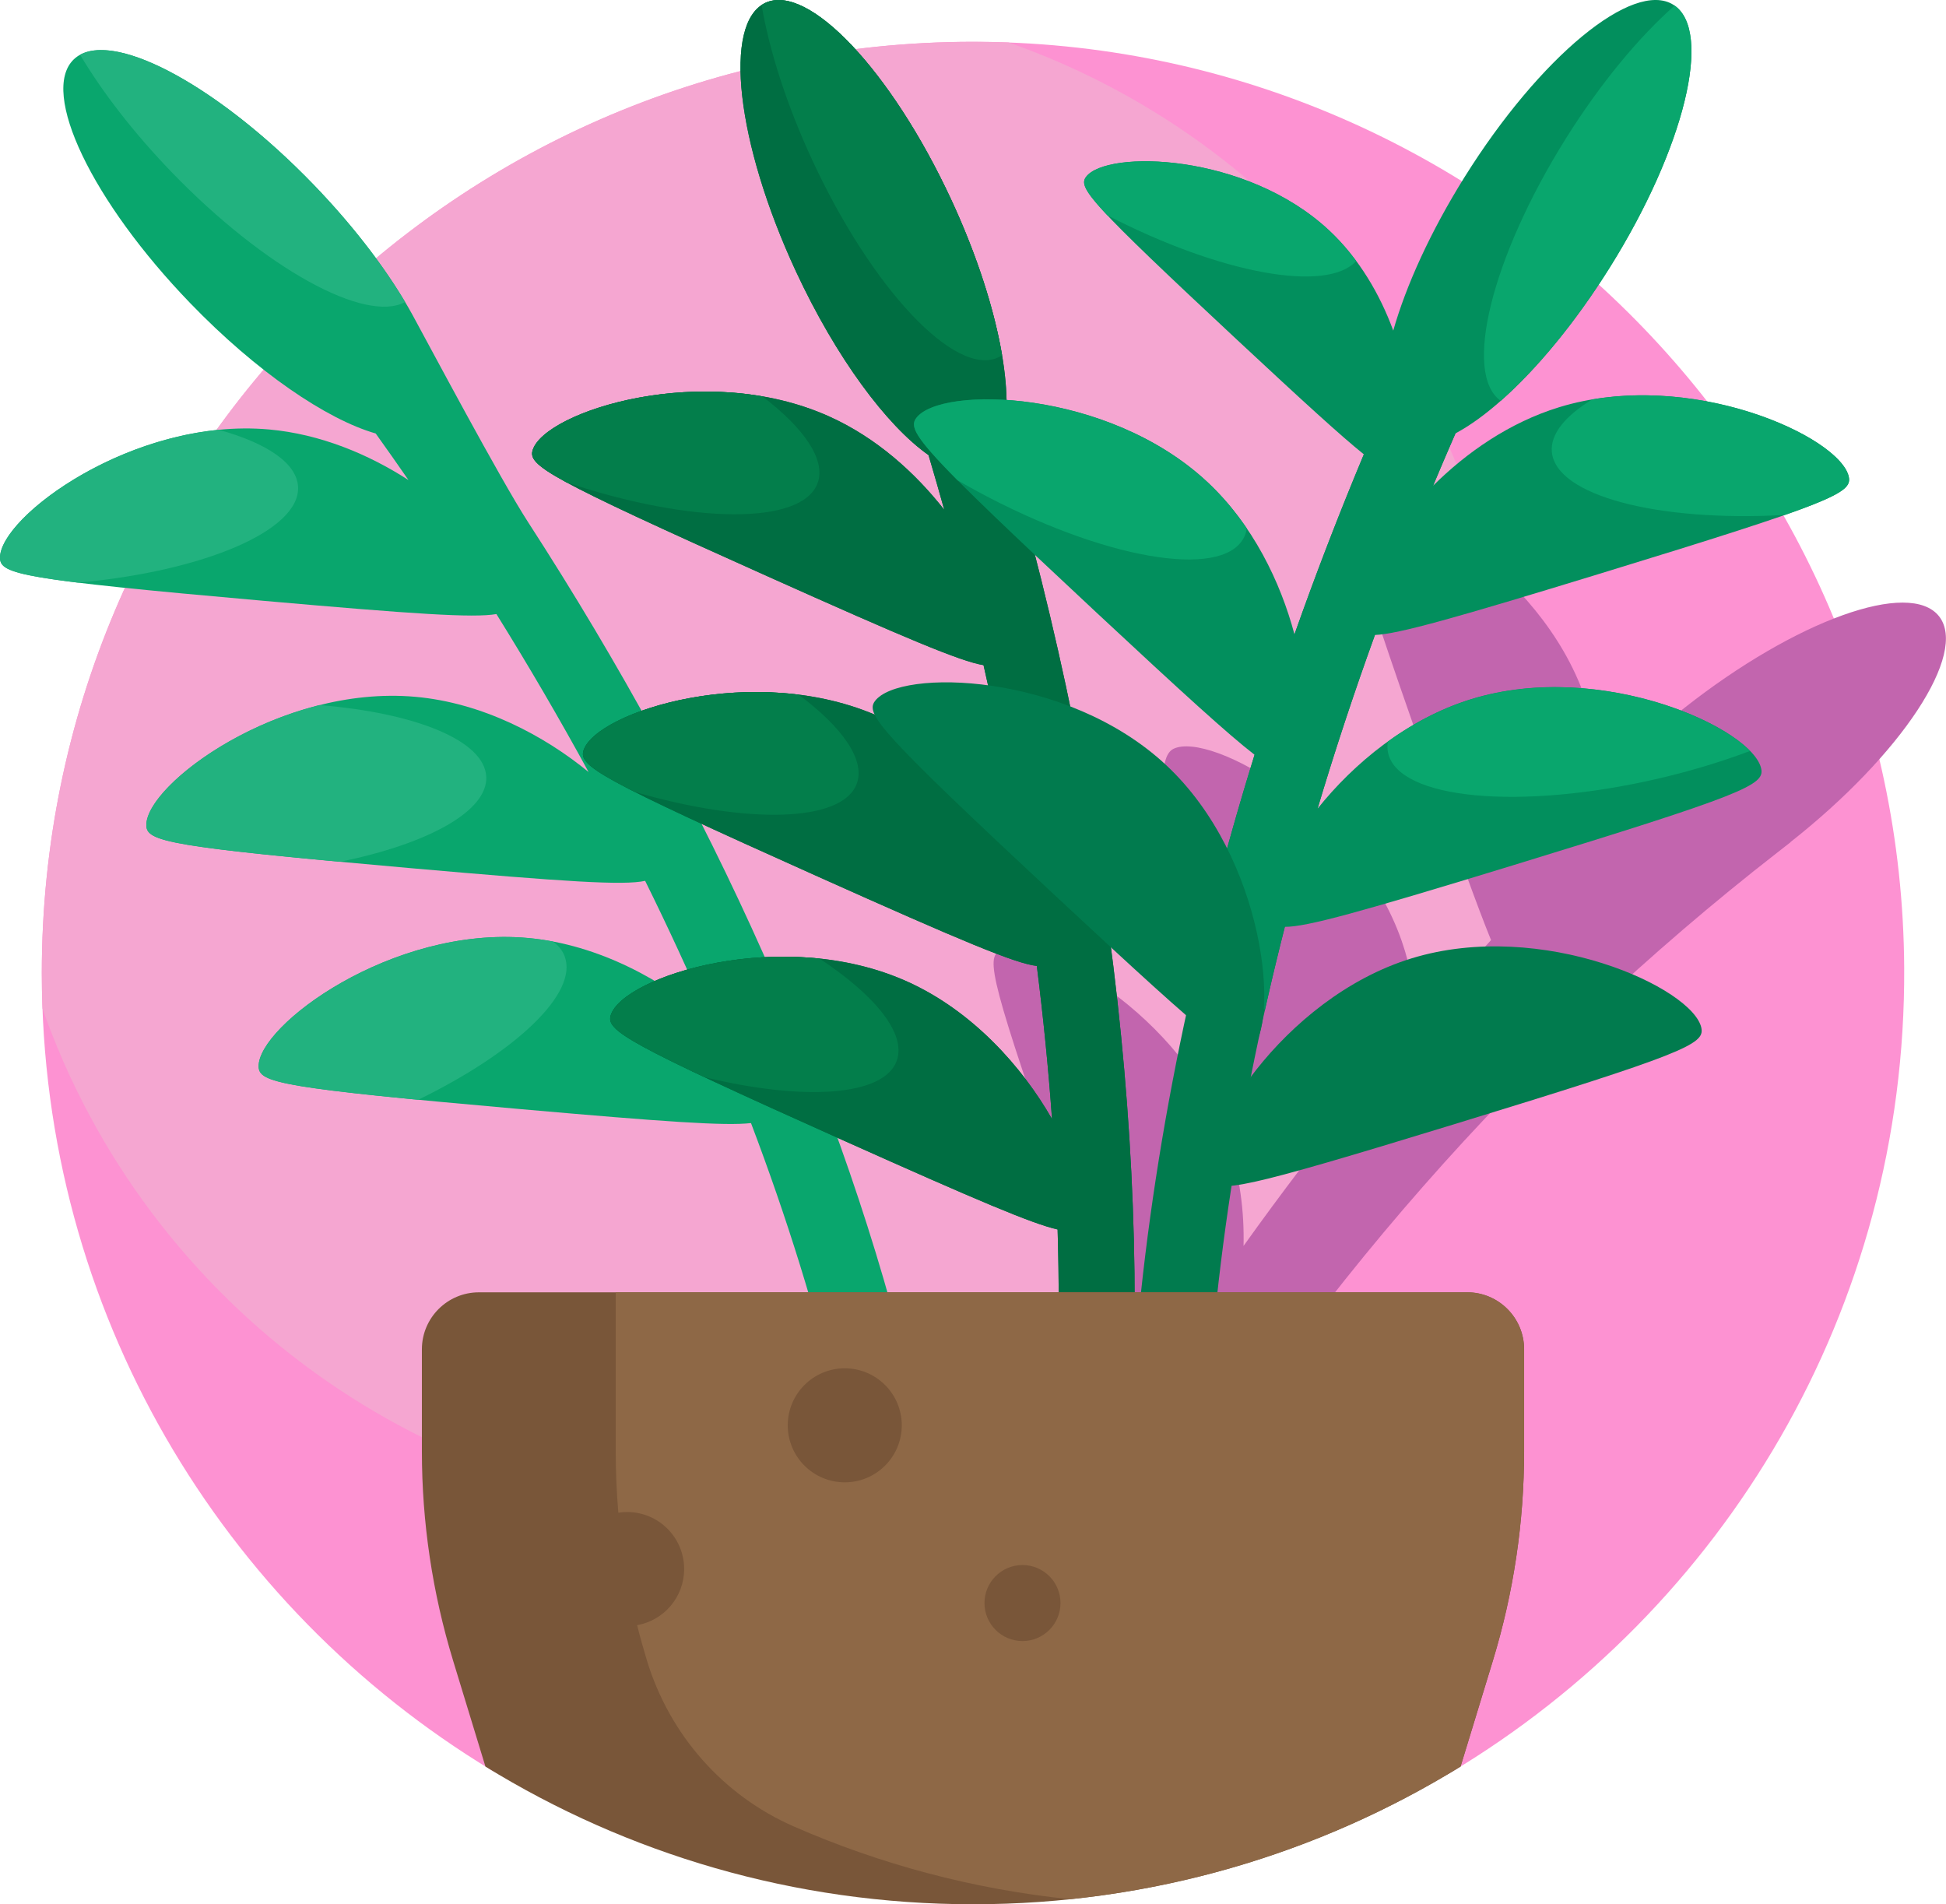 <svg xmlns="http://www.w3.org/2000/svg" id="Livello_2" data-name="Livello 2" viewBox="0 0 512 501"><defs><style>      .cls-1 {        fill: #006e42;      }      .cls-2 {        fill: #795639;      }      .cls-3 {        fill: #fd92d2;      }      .cls-4 {        fill: #028f5d;      }      .cls-5 {        fill: #037e4b;      }      .cls-6 {        fill: #22b27f;      }      .cls-7 {        fill: #f5a6d1;      }      .cls-8 {        fill: #c265ae;      }      .cls-9 {        fill: #8e6846;      }      .cls-10 {        fill: #09a66d;      }      .cls-11 {        fill: #017b4e;      }    </style></defs><g id="Capa_1" data-name="Capa 1"><g><path class="cls-3" d="M11,256C11,120.85,120.44,11.25,255.54,11c134.5-.25,244.7,109.07,245.46,243.58.51,90-47.51,168.82-119.42,211.83-2.07,1.24-4.64,1.22-6.75.05-35.2-19.56-75.71-30.7-118.83-30.7s-82.89,10.94-117.86,30.16c-2.77,1.52-6.15,1.44-8.85-.2C58.39,422.8,11,344.94,11,256h0Z"></path><path class="cls-7" d="M256,11c3.13,0,6.25.06,9.35.17,77.69,27.23,133.4,101.21,133.4,188.2,0,110.11-89.26,199.37-199.37,199.37-86.99,0-160.96-55.71-188.2-133.4-.12-3.1-.18-6.22-.18-9.35C11,120.69,120.69,11,256,11h0Z"></path><path class="cls-8" d="M471.07,221.61c-1.03.81-2.19,1.72-3.48,2.72-67.64,52.65-124.68,117.65-168.19,191.5-15.51,26.33-29.53,52.05-36.32,69.58-1.99,5.15-7.79,7.71-12.94,5.72-.65-.25-1.25-.56-1.81-.92-3.91-2.52-5.65-7.51-3.91-12.02,14.12-36.47,32.91-73.43,55.67-109.87-3.62-8.26-9.12-23.42-18.67-50.68-21.01-59.97-22.11-65.7-18.26-67.54,9.7-4.63,48.17,16.67,60,50.53,3.1,8.87,4.23,18.2,4.02,27.18,4.94-6.92,10.02-13.81,15.23-20.66-3.51-9.03-12.27-16.6-19.3-36.67-21.01-59.97-18.18-71.64-14.33-73.48,9.7-4.63,48.17,16.67,60,50.53,2.5,7.16,3.72,14.62,3.99,21.96,6.36-7.45,12.87-14.84,19.53-22.15-3.6-8.85-8.83-23.36-17.06-46.87-21.01-59.97-22.11-65.7-18.26-67.54,9.7-4.63,48.17,16.67,60,50.53,2.65,7.58,3.86,15.5,4.02,23.25,6.19-6.8,13.71-13.79,22.21-20.49,29.29-23.06,59.27-33.84,66.96-24.07,7.69,9.76-9.83,36.37-39.12,59.43h0Z"></path><path class="cls-10" d="M234.46,376.08c-.6.28-1.24.51-1.92.67-5.37,1.28-10.76-2.04-12.04-7.41-5.77-24.24-13.46-48.96-22.91-73.86-6.73.78-22.62-.32-60.48-3.66-63.3-5.59-68.97-6.94-69.06-11.21-.22-10.75,35.05-37.02,70.78-33.83,18.82,1.68,36.06,11.38,47.86,21.72-5.25-12.25-10.9-24.51-16.95-36.75-5.58,1.24-20.68.28-62.18-3.38-63.3-5.59-68.97-6.94-69.06-11.21-.22-10.75,35.05-37.02,70.78-33.83,17.64,1.57,33.9,10.2,45.58,19.79-7.6-13.93-15.69-27.8-24.25-41.56-6.06,1.05-21.53.02-61.54-3.51C5.76,152.45.09,151.09,0,146.82c-.22-10.75,35.05-37.02,70.78-33.83,13.53,1.21,26.24,6.56,36.69,13.31-2.83-4.1-5.71-8.18-8.62-12.25-12.95-3.71-31.38-16.26-48.75-34.24C24.2,53,10.45,24.27,19.39,15.64s37.18,6.1,63.08,32.91c11.31,11.7,20.3,23.77,26.1,34.37,4.33,7.91,22.96,43.01,30.34,54.41,48.27,74.53,83.37,153.1,101.05,227.38,1.12,4.7-1.28,9.41-5.5,11.38h0Z"></path><path class="cls-6" d="M20.58,153.3C2.39,151.09.06,149.55,0,146.82c-.19-9.41,26.83-30.73,57.54-33.74,12.6,3.46,20.57,8.75,20.88,15.01.57,11.45-24.67,22.18-57.84,25.21h0ZM106.59,79.46c-5.78-9.73-14.03-20.47-24.12-30.92C58.02,23.24,31.48,8.69,21.07,14.4c5.78,9.73,14.03,20.47,24.12,30.92,24.45,25.31,50.99,39.85,61.4,34.14ZM127.93,204.33c-.47-9.52-18.64-16.78-43.88-18.82-25.42,6.37-45.72,23.48-45.55,31.64.08,3.82,4.63,5.31,50.98,9.58,23.11-4.69,38.91-13.32,38.46-22.4ZM148.57,251.61c-.57-1.52-1.62-2.82-3.08-3.9-2.2-.42-4.42-.73-6.67-.93-35.73-3.19-71,23.08-70.78,33.83.07,3.56,4.03,5.09,41.99,8.74,25.71-12.53,42.19-28.07,38.53-37.73h0Z"></path><path class="cls-1" d="M295.66,402.76c-.48,4.81-4.29,8.48-8.92,8.95-.66.07-1.34.07-2.03,0-5.49-.55-9.51-5.45-8.96-10.95,2.48-24.79,3.3-50.67,2.51-77.29-6.61-1.47-21.27-7.7-55.96-23.24-57.99-25.98-62.9-29.12-61.59-33.18,3.31-10.23,45.23-23.52,77.95-8.82,17.24,7.74,30.36,22.55,38.13,36.18-.95-13.29-2.29-26.73-4-40.27-5.68-.65-19.63-6.5-57.66-23.54-57.99-25.98-62.9-29.12-61.59-33.18,3.31-10.23,45.23-23.52,77.95-8.82,16.16,7.26,28.7,20.72,36.6,33.61-2.62-15.65-5.73-31.41-9.32-47.21-6.07-.99-20.35-7.02-57.01-23.45-57.99-25.98-62.9-29.12-61.59-33.18,3.31-10.23,45.23-23.52,77.95-8.82,12.39,5.56,22.65,14.78,30.32,24.58-1.34-4.8-2.72-9.6-4.14-14.39-11.02-7.74-24.33-25.63-34.87-48.3-15.71-33.81-19.31-65.46-8.04-70.69s33.14,17.92,48.85,51.73c11.97,25.77,16.91,50.28,13.59,62.81,29.3,99.33,40.57,199.89,31.82,287.48h0Z"></path><path class="cls-1" d="M295.66,402.76c-.48,4.81-4.29,8.48-8.92,8.95-.66.07-1.34.07-2.03,0-5.49-.55-9.51-5.45-8.96-10.95,2.48-24.79,3.3-50.67,2.51-77.29-6.61-1.47-21.27-7.7-55.96-23.24-57.99-25.98-62.9-29.12-61.59-33.18,3.31-10.23,45.23-23.52,77.95-8.82,17.24,7.74,30.36,22.55,38.13,36.18-.95-13.29-2.29-26.73-4-40.27-5.68-.65-19.63-6.5-57.66-23.54-57.99-25.98-62.9-29.12-61.59-33.18,3.31-10.23,45.23-23.52,77.95-8.82,16.16,7.26,28.7,20.72,36.6,33.61-2.62-15.65-5.73-31.41-9.32-47.21-6.07-.99-20.35-7.02-57.01-23.45-57.99-25.98-62.9-29.12-61.59-33.18,3.31-10.23,45.23-23.52,77.95-8.82,12.39,5.56,22.65,14.78,30.32,24.58-1.34-4.8-2.72-9.6-4.14-14.39-11.02-7.74-24.33-25.63-34.87-48.3-15.71-33.81-19.31-65.46-8.04-70.69s33.14,17.92,48.85,51.73c11.97,25.77,16.91,50.28,13.59,62.81,29.3,99.33,40.57,199.89,31.82,287.48h0Z"></path><path class="cls-5" d="M167,208.35c-12.86-6.5-14.22-8.56-13.45-10.93,2.61-8.08,29.32-18.07,56.56-14.66,11.51,8.57,17.59,17.15,15.32,23.39-3.73,10.24-28.7,10.83-58.42,2.2h0ZM215.12,127.1c2.22-6.11-3.54-14.44-14.55-22.82-28.51-4.92-57.66,5.63-60.4,14.09-.66,2.05.26,3.87,8.83,8.52,33.01,11.06,62.07,11.32,66.11.21ZM215.59,252.19c-26.64-2.8-52.31,6.95-54.87,14.86-.95,2.93,1.36,5.39,24.61,16.34,26.18,6.36,47.2,5.04,50.6-4.29,2.59-7.1-5.63-17.21-20.34-26.91h0ZM250.25,52.47C234.54,18.67,212.67-4.5,201.4.74c-.36.16-.7.36-1.02.57,2.02,11.91,6.56,26.25,13.41,40.99,15.71,33.81,37.58,56.97,48.85,51.73.36-.17.7-.36,1.02-.57-2.02-11.91-6.56-26.25-13.41-40.99Z"></path><path class="cls-11" d="M402.36,72.57c-52.66,105.38-82.99,217.76-85.4,316.42-.14,5.52-4.72,9.89-10.24,9.75-.69-.02-1.36-.1-2.01-.25-4.53-1.05-7.86-5.16-7.74-9.99,2.48-101.55,33.56-216.92,87.5-324.88,2.47-4.94,8.47-6.95,13.42-4.48,4.94,2.47,6.94,8.47,4.48,13.42h0Z"></path><path class="cls-4" d="M361.75,167.06c-5.52,15.23-10.55,30.48-15.09,45.69,9.44-11.81,23.55-23.62,40.48-28.82,34.29-10.54,74.24,7.84,76.26,18.4.8,4.19-4.47,6.7-65.23,25.3-39.84,12.2-54.41,16.28-60.12,16.22-1.86,7.29-3.6,14.55-5.22,21.8-6.48-1.7-12.95-3.32-19.4-4.84,4.63-20.6,10.19-41.4,16.65-62.23-6.83-5.27-18.89-16.24-41.46-37.29-46.47-43.34-50.11-47.9-47.55-51.32,6.44-8.61,50.4-7.63,76.61,16.86,11.91,11.13,19.22,26.24,22.9,40.08,5.59-15.83,11.68-31.64,18.26-47.37-5.89-4.72-15.83-13.79-33.4-30.17-38.79-36.18-41.83-39.98-39.7-42.83,5.37-7.19,42.07-6.37,63.95,14.07,7.94,7.42,13.43,16.95,16.88,26.37,3.37-11.87,9.82-26.09,18.8-40.45,19.77-31.6,44.34-51.88,54.88-45.29,10.54,6.59,3.05,37.55-16.73,69.16-13.26,21.2-28.68,37.3-40.58,43.62-2.01,4.58-3.97,9.17-5.89,13.77,8.83-8.78,20.15-16.65,33.13-20.64,34.29-10.54,74.24,7.84,76.26,18.4.8,4.19-4.47,6.7-65.23,25.3-38.41,11.77-53.33,15.98-59.47,16.21h0Z"></path><path class="cls-10" d="M356.83,68.66c-7.69,8.48-35.64,3.41-65.48-12-6.42-6.81-6.75-8.6-5.61-10.12,5.37-7.19,42.07-6.37,63.95,14.07,2.65,2.47,5.02,5.18,7.14,8.05ZM317.68,126.84c-26.21-24.49-70.18-25.47-76.61-16.86-1.57,2.1-.8,4.64,10.85,16.37,1.7.99,3.44,1.96,5.2,2.91,32.79,17.74,64.16,23.26,70.07,12.33.43-.79.71-1.65.86-2.56-2.97-4.38-6.42-8.51-10.37-12.2h0ZM486.45,125.55c-1.85-9.67-35.51-25.9-67.51-20.46-7.13,4.33-11.09,9.13-10.64,13.85,1.1,11.47,27.86,18.43,61.32,16.54,15.52-5.42,17.31-7.35,16.82-9.93ZM387.14,183.94c-8.04,2.47-15.43,6.43-22,11.16-.16,1.05-.14,2.07.09,3.07,2.8,12.11,34.51,15.12,70.83,6.73,8.76-2.02,16.99-4.53,24.39-7.33-10.11-10.35-43.81-22.69-73.32-13.62h0ZM394.86,105.46c9.34-8.23,19.52-20.43,28.67-35.06,19.55-31.25,27.09-61.88,17.07-68.93-9.34,8.23-19.52,20.43-28.67,35.06-19.55,31.25-27.09,61.88-17.07,68.93Z"></path><path class="cls-11" d="M277.76,235.76c-46.47-43.34-50.11-47.9-47.55-51.32,6.44-8.61,50.4-7.63,76.61,16.86,26.23,24.51,30.15,68.33,22.05,75.28-3.26,2.8-8.08-.7-51.11-40.83ZM447.66,270.54c-2.02-10.56-41.97-28.93-76.26-18.4-34.32,10.54-57.03,48.22-52.8,58.02,1.7,3.94,7.57,2.91,63.83-14.32,60.76-18.61,66.02-21.11,65.22-25.3Z"></path><path class="cls-2" d="M111,381.85v-26.84c0-8.28,6.72-15,15-15h260c8.28,0,15,6.72,15,15v26.84c0,18.67-2.77,37.23-8.22,55.09l-8.5,27.84c-37.31,22.97-81.25,36.23-128.28,36.23s-90.97-13.25-128.28-36.23l-8.5-27.84c-5.45-17.86-8.22-36.42-8.22-55.09h0Z"></path><path class="cls-9" d="M386,340h-224v41.84c0,5.4.23,10.78.69,16.15.75-.12,1.52-.18,2.31-.18,8.28,0,15,6.71,15,15,0,7.39-5.34,13.53-12.37,14.77.78,3.13,1.65,6.25,2.59,9.34,5.93,19.44,19.97,35.45,38.59,43.6,22.65,9.92,47.08,16.51,72.69,19.16,37.4-3.87,72.3-16.15,102.78-34.92l8.5-27.84c5.45-17.85,8.22-36.42,8.22-55.09v-26.84c0-8.28-6.71-15-15-15ZM222.26,390c-8.28,0-15-6.72-15-15s6.72-15,15-15,15,6.72,15,15-6.72,15-15,15ZM269.02,431.76c-5.52,0-10-4.48-10-10s4.48-10,10-10,10,4.48,10,10-4.48,10-10,10Z"></path></g></g></svg>